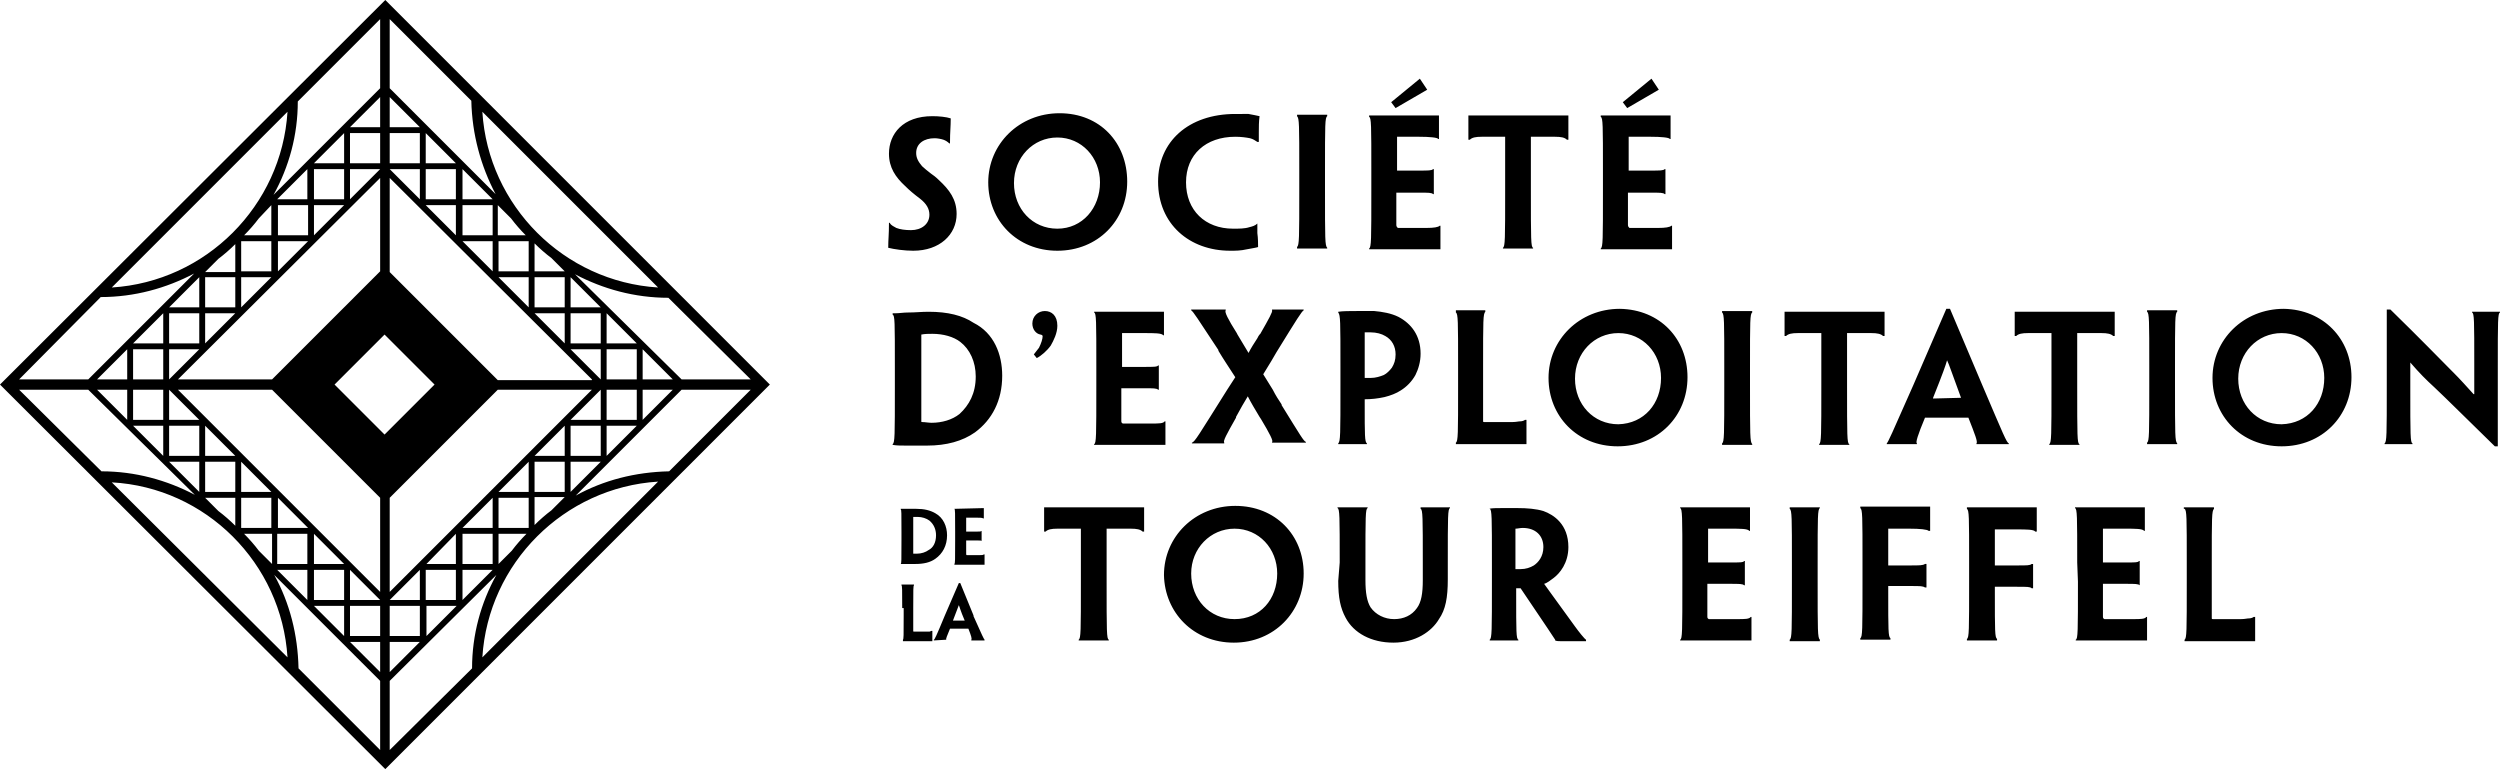 <svg xmlns="http://www.w3.org/2000/svg" xmlns:xlink="http://www.w3.org/1999/xlink" id="Calque_1" x="0px" y="0px" viewBox="0 0 340 105" style="enable-background:new 0 0 340 105;" xml:space="preserve"><style type="text/css">	.st0{fill-rule:evenodd;clip-rule:evenodd;}</style><path class="st0" d="M92.7,53L78.3,67.4v0c3.8-2.1,8.1-3.2,12.7-3.3L102.1,53H92.7z M65.6,89.4c0.8-12.8,11.1-23.1,23.9-23.9 L65.6,89.4z M53,92.6v9.4l11.2-11.1c0-4.6,1.2-8.9,3.3-12.7L53,92.6z M45.5,52.3l6.8,6.8l6.8-6.8l-6.8-6.8L45.5,52.3z M37.3,78.2 c2.1,3.8,3.2,8.1,3.3,12.7L51.7,102v-9.4L37.3,78.2z M15.2,65.6C28,66.3,38.3,76.6,39.1,89.4L15.2,65.6z M12,53H2.6l11.2,11.1 c4.6,0,8.9,1.2,12.7,3.2L12,53z M26.4,37.2c-3.8,2-8.1,3.2-12.7,3.2h0L2.6,51.6H12L26.4,37.2z M39.1,15.2C38.3,28,28,38.3,15.2,39.1 L39.1,15.2z M51.7,12V2.6L40.5,13.8c0,4.6-1.2,8.9-3.3,12.7L51.7,12z M51.7,13.2l-4.1,4.1h0h4.1V13.2z M47.6,27.1l4.1-4.1h-4.1V27.1 z M51.7,18.1h-4.1v4.1h4.1V18.1z M42.7,32l4.1-4.1h-4.1V32z M46.8,18.1l-4.1,4.1h4.1V18.1z M42.7,27.1h4.1V23h-4.1V27.1z M37.8,36.9 l4.1-4.1h-4.1V36.9z M41.8,23l-4.1,4.1h4.1V23z M37.8,32h4.1v-4.1h-4.1V32z M51.7,24.2L24.2,51.6H37l14.7-14.7V24.2z M32.8,62.8v4.1 h4.1L32.8,62.8z M32.8,71.8h4.1v-4.1h-4.1V71.8z M36.9,72.6h-3.7c0.7,0.7,1.4,1.5,2,2.3l1.8,1.8V72.6z M32,67.7h-4.1l1.8,1.8 c0.8,0.6,1.6,1.3,2.3,2V67.7z M27.9,57.9V62H32L27.9,57.9z M27.9,66.9H32v-4.1h-4.1V66.9z M27.1,62.8H23l4.1,4.1V62.8z M23,62h4.1 v-4.1H23V62z M23,53v4.1h4.1L23,53z M17.3,57.1V53h-4.1L17.3,57.1z M13.2,51.6h4.1v-4.1L13.2,51.6z M23,51.6l4.1-4.1H23V51.6z  M27.1,37.7L23,41.8h4.1V37.7z M23,46.7h4.1v-4.1H23V46.7z M27.9,46.7l4.1-4.1h-4.1V46.7z M32,37.7h-4.1v4.1H32V37.7z M32,36.9v-3.7 c-0.7,0.7-1.5,1.4-2.3,2l-1.8,1.8H32z M36.9,32.8h-4.1v4.1h4.1V32.8z M36.9,37.7h-4.1v4.1L36.9,37.7z M36.9,32v-4.1h0l-1.7,1.8 c-0.6,0.8-1.3,1.6-2,2.3H36.9z M22.2,42.6l-4.1,4.1h4.1V42.6z M18.1,51.6h4.1v-4.1h-4.1V51.6z M22.2,62v-4.1h-4.1L22.2,62z M22.2,53 h-4.1v4.1h4.1V53z M37.8,67.7v4.1h4.1L37.8,67.7z M41.8,81.6v-4.1h-4.1L41.8,81.6z M41.8,72.6h-4.1v4.1h4.1V72.6z M42.7,72.6v4.1 h4.1L42.7,72.6z M46.8,86.5v-4.1h-4.1L46.8,86.5z M46.8,77.5h-4.1v4.1h4.1V77.5z M24.2,53l27.5,27.5V67.7L37,53H24.2z M47.6,77.5 v4.1h4.1L47.6,77.5z M47.6,86.5h4.1v-4.1h-4.1V86.5z M47.6,87.3l4.1,4.1v-4.1H47.6z M67.4,26.4c-2-3.8-3.2-8.1-3.3-12.7v0L53,2.6V12 L67.4,26.4z M89.5,39.1C76.7,38.3,66.4,28,65.6,15.2L89.5,39.1z M91.5,53h-4.1v4.1L91.5,53z M71.9,41.8v-4.1h-4.1L71.9,41.8z  M71.9,32.8h-4.1v4.1h4.1V32.8z M67.8,32h3.7c-0.7-0.7-1.4-1.5-2-2.3l-1.8-1.8V32z M72.7,36.9h4.1v0L75,35.1c-0.8-0.6-1.6-1.3-2.3-2 V36.9z M76.8,46.7v-4.1h-4.1L76.8,46.7z M76.8,37.7h-4.1v4.1h4.1V37.7z M77.6,41.8h4.1l-4.1-4.1V41.8z M81.7,42.6h-4.1v4.1h4.1V42.6 z M81.7,51.6v-4.1h-4.1L81.7,51.6z M87.4,47.5v4.1h4.1L87.4,47.5z M82.5,42.6v4.1h4.1L82.5,42.6z M82.5,51.6h4.1v-4.1h-4.1V51.6z  M67,36.9v-4.1h-4.1L67,36.9z M62.9,23v4.1H67L62.9,23z M62.9,32H67v-4.1h-4.1V32z M62,32v-4.1h-4.1L62,32z M57.9,18.1v4.1H62 L57.9,18.1z M57.9,27.1H62V23h-4.1V27.1z M80.5,51.6L53,24.2v12.8l14.7,14.7H80.5z M57.1,27.1V23H53L57.1,27.1z M57.1,18.1H53v4.1 h4.1V18.1z M57.1,17.3L53,13.2v4.1H57.1z M57.1,77.5L53,81.6h4.1V77.5z M53,86.5h4.1v-4.1H53V86.5z M57.1,87.3H53v4.1L57.1,87.3z  M62,72.6L58,76.7H62V72.6z M58,86.5l4.1-4.1H58V86.5z M62,77.5h-4.1v4.1H62V77.5z M67,67.7l-4.1,4.1H67V67.7z M62.9,81.6l4.1-4.1 h-4.1V81.6z M67,72.6h-4.1v4.1H67V72.6z M53,67.7v12.8L80.5,53H67.7L53,67.7z M81.7,53l-4.1,4.1h4.1V53z M77.6,66.9l4.1-4.1h-4.1 V66.9z M81.7,57.9h-4.1V62h4.1V57.9z M76.8,57.9L72.7,62h4.1V57.9z M72.7,66.9h4.1v-4.1h-4.1V66.9z M72.7,67.7v3.7 c0.7-0.7,1.5-1.4,2.3-2l1.8-1.8H72.7z M67.8,71.8h4.1v-4.1h-4.1V71.8z M67.8,66.9h4.1v-4.1L67.8,66.9z M67.8,72.6v4.1l1.8-1.8 c0.6-0.8,1.3-1.6,2-2.3H67.8z M82.5,62l4.1-4.1h-4.1V62z M86.6,53h-4.1v4.1h4.1V53z M92.7,51.6h9.4L90.9,40.5 c-4.6,0-8.9-1.2-12.7-3.2L92.7,51.6z M0,52.3L52.4,0l52.3,52.3l-52.3,52.3L0,52.3z M124.2,34.1c3.6,0,5.9-2.2,5.9-5l0,0v0 c0-2-1-3.3-2.4-4.6c-0.4-0.4-0.8-0.7-1.1-0.9c-0.5-0.4-0.9-0.7-1.2-1c-0.5-0.6-0.8-1.1-0.8-1.8c0-1.3,1.1-2,2.5-2 c0.4,0,0.9,0.1,1.2,0.2c0.3,0.1,0.6,0.3,0.8,0.5h0.1l0-0.1v0v0c0-1.5,0.1-2.1,0.1-3.3c-0.6-0.2-1.6-0.3-2.5-0.3 c-4,0-5.9,2.4-5.9,5.1c0,1.9,0.9,3.2,2.2,4.4c0.6,0.6,1.2,1.1,2,1.7c0.9,0.7,1.3,1.4,1.3,2.2c0,1.3-1.1,2.1-2.5,2.1 c-0.8,0-1.5-0.1-2-0.3c-0.3-0.2-0.7-0.3-0.9-0.7h-0.1c0,1.7-0.1,2.2-0.1,3.4C121.6,33.9,123,34.1,124.2,34.1z M153.3,24.7 c0,5.3-4,9.4-9.5,9.4c-5.5,0-9.4-4.1-9.4-9.3s4.2-9.4,9.7-9.4S153.3,19.4,153.3,24.7L153.3,24.7L153.3,24.7z M149.6,24.8 c0-3.4-2.5-6.1-5.8-6.1c-3.3,0-5.9,2.7-5.9,6.2s2.5,6.2,5.9,6.2S149.6,28.3,149.6,24.8L149.6,24.8z M168,15.5 c-6.4,0-10.5,3.8-10.5,9.2v0c0,5.8,4.3,9.4,9.8,9.4c0.8,0,1.4,0,2.3-0.2c0.5-0.1,1.2-0.2,1.5-0.3c0-0.4,0-1.2-0.1-1.9l0,0v0l0,0l0,0 v0c0-0.5,0-1,0-1.3H171c-0.3,0.3-0.7,0.4-1.1,0.5c-0.6,0.2-1.4,0.2-2.2,0.2c-3.8,0-6.4-2.5-6.4-6.3s2.7-6.2,6.7-6.2 c0.8,0,1.5,0.1,2,0.2c0.4,0.1,0.7,0.3,1,0.5h0.2c0-0.5,0-0.9,0-1.3c0-0.8,0-1.4,0.1-2.2c-0.4-0.1-1-0.2-1.5-0.3 C169.2,15.5,168.7,15.5,168,15.5z M180.2,25.8c0,6.8,0,7.6,0.3,7.9v0.1h-4.1v-0.2c0.3-0.3,0.3-1.1,0.3-7.8v-2.6c0-6.3,0-7.1-0.3-7.4 v-0.2h4.1v0.2c-0.3,0.2-0.3,1.1-0.3,7.4L180.2,25.8L180.2,25.8z M186.2,15.9c0.3,0.1,0.3,1.1,0.3,7.4h0v2.6v0c0,6.8,0,7.7-0.3,7.9 v0.1h9.7c0-1.1,0-1.8,0-3.2h-0.1c-0.2,0.2-0.8,0.3-1.8,0.3c-1.1,0-2.7,0-3.9,0c-0.1-0.1-0.2-0.2-0.2-0.4v-4.4h3c1.4,0,1.8,0,2,0.2 h0.1V23h-0.1c-0.2,0.2-0.6,0.2-2,0.2h-2.9v-4.6h3c1.4,0,2.5,0.1,2.6,0.3h0.1c0-0.7,0-1.3,0-1.8v0v0v0v0v0v0v0v0c0-0.5,0-0.9,0-1.4 h-9.5V15.9z M193.1,10.7l-3.9,3.2h0l0.6,0.8l4.3-2.5L193.1,10.7z M204.8,18.6h-3.3c-0.8,0-1.3,0.1-1.6,0.4h-0.2v-3.3h13.6V19h-0.2 c-0.3-0.3-0.8-0.4-1.6-0.4h-3.3v7.2c0,6.8,0,7.8,0.3,7.9v0.1h-4.1v-0.1c0.3-0.2,0.3-1.1,0.3-7.9V18.6z M217.7,15.9 C218,16,218,17,218,23.3h0v2.6c0,6.8,0,7.7-0.3,7.9v0.1h9.7c0-1.1,0-1.8,0-3.2h-0.1c-0.2,0.2-0.8,0.3-1.8,0.3c-1.1,0-2.7,0-3.9,0 c-0.1-0.1-0.2-0.2-0.2-0.4v-4.4h3c1.4,0,1.8,0,2,0.2h0.1V23h-0.1c-0.2,0.2-0.6,0.2-2,0.2h-2.9v-4.6h3c1.4,0,2.5,0.1,2.6,0.3h0.1 c0-0.7,0-1.3,0-1.8v0v0v0v0v0v0v0v0c0-0.5,0-0.9,0-1.4h-9.5V15.9z M224.6,10.7l-3.9,3.2h0l0.6,0.8l4.3-2.5L224.6,10.7z M136.3,51.1 c0,3.4-1.4,6-3.7,7.7c-1.7,1.2-3.9,1.8-6.5,1.8c-1,0-2,0-2.8,0l-0.2,0l0,0c-0.6,0-1.2,0-1.7-0.1v-0.1c0.3-0.2,0.3-1.1,0.3-7.8v0 v-2.6v0c0-6.3,0-7.1-0.3-7.2v-0.2c0.2,0,0.3,0,0.5,0c0.4,0,1-0.1,1.6-0.1c1,0,1.8-0.1,2.8-0.1c2.6,0,4.6,0.5,6.1,1.5 C135.2,45.3,136.3,48.2,136.3,51.1L136.3,51.1L136.3,51.1z M132.7,51.2c0-2-0.8-3.7-2.1-4.7c-0.9-0.7-2.3-1.1-3.8-1.1 c-0.5,0-1,0-1.5,0.1v11.8c0,0.1,0,0.1,0.1,0.1c0.4,0,0.9,0.1,1.3,0.1c1.4,0,2.8-0.4,3.8-1.2C131.8,55.1,132.7,53.5,132.7,51.2 L132.7,51.2z M143.8,44.3c0-1.4-0.8-2-1.7-2h0c-0.9,0-1.7,0.7-1.7,1.7c0,0.8,0.5,1.4,1.1,1.5c0.1,0,0.3,0.1,0.3,0.2 c0,0.4-0.2,1-0.5,1.6c-0.2,0.3-0.5,0.6-0.7,0.9l0.4,0.5c0.6-0.3,1.4-1,1.9-1.7C143.3,46.3,143.8,45.3,143.8,44.3z M149.1,49.9 c0-6.3,0-7.3-0.3-7.4v-0.1h9.5c0,0.5,0,0.9,0,1.4v0v0v0v0v0v0v0c0,0.5,0,1.1,0,1.8h-0.1c-0.2-0.3-1.2-0.3-2.6-0.3h-3v4.6h2.9 c1.4,0,1.9,0,2-0.2h0.1v3.3h-0.1c-0.2-0.2-0.6-0.2-2-0.2h-3v4.4c0,0.2,0,0.3,0.2,0.4c1.2,0,2.8,0,3.9,0c1,0,1.6,0,1.8-0.3h0.1 c0,1.4,0,2.2,0,3.2h-9.7v-0.1c0.3-0.1,0.3-1.1,0.3-7.9v0L149.1,49.9L149.1,49.9z M166.7,49.3l1.3,2v0l-1.1,1.7 c-3.9,6.2-4.4,7.1-4.8,7.2v0.1h4.4v-0.1c-0.2-0.2,0.3-1.1,1.6-3.4l0-0.1c0.6-1.1,1.1-2,1.6-2.8h0c0.4,0.8,1,1.8,1.6,2.8l0.2,0.3 c1.2,2,1.7,3,1.5,3.1v0.1h4.6v-0.1c-0.3-0.1-0.7-0.8-3.3-5l0,0l0-0.1c-0.4-0.6-0.8-1.2-1.2-2l-1.3-2.1l1.1-1.8l0.7-1.2 c2.9-4.7,3.4-5.5,3.7-5.7v-0.1h-4.3v0.1c0.1,0.2-0.4,1.1-1.6,3.2l-0.1,0.1c-0.1,0.1-0.2,0.3-0.3,0.5c-0.4,0.6-0.9,1.4-1.2,2h0 c-0.5-0.8-1-1.7-1.5-2.5l-0.1-0.2c-1.2-1.9-1.7-2.9-1.5-3.1v-0.1h-4.7v0.1c0.3,0.2,0.8,1,3.7,5.4l0,0.1 C166.1,48.4,166.4,48.8,166.7,49.3z M182.3,49.9c0-6.3,0-7-0.3-7.4v-0.1c0.6-0.1,1.6-0.1,2.5-0.1c0.8,0,1.6,0,2.4,0 c1.1,0.1,2.3,0.3,3.3,0.8c1.7,0.9,3,2.5,3,5c0,1.1-0.3,2.1-0.7,2.9c-0.5,0.9-1.2,1.6-2,2.1c-0.6,0.4-1.4,0.7-2.2,0.9 c-0.9,0.2-1.8,0.3-2.7,0.3v0.7c0,4.2,0,5.1,0.3,5.3v0.1H182v-0.1c0.3-0.3,0.3-1.1,0.3-7.9V49.9z M189.8,48.2c0-1.1-0.5-2-1.4-2.5 c-0.5-0.3-1.2-0.5-2-0.5c-0.2,0-0.5,0-0.8,0v6.2c0.2,0,0.6,0,0.8,0c0.7,0,1.3-0.2,1.8-0.4c0.4-0.2,0.8-0.6,1.1-1 C189.6,49.5,189.8,49,189.8,48.2L189.8,48.2L189.8,48.2z M198,42.5c0.3,0.2,0.3,1.1,0.3,7.4v2.5c0,6.7,0,7.6-0.3,7.8v0.2h9.6 c0-0.7,0-1.1,0-1.7c0-0.5,0-0.9,0-1.6h-0.2c-0.1,0.1-0.4,0.2-0.6,0.2c-0.3,0-0.6,0.1-1.1,0.1h-3.8c-0.2,0-0.2,0-0.2-0.2v-7.4 c0-6.3,0-7.1,0.3-7.4v-0.2H198V42.5z M229.5,51.3c0,5.3-4,9.4-9.5,9.4c-5.5,0-9.4-4.1-9.4-9.3c0-5.2,4.2-9.4,9.7-9.4 C225.8,42.1,229.5,46.1,229.5,51.3L229.5,51.3L229.5,51.3z M225.9,51.4c0-3.4-2.5-6.1-5.8-6.1c-3.3,0-5.9,2.7-5.9,6.2 c0,3.5,2.5,6.2,5.9,6.2C223.6,57.6,225.9,54.9,225.9,51.4L225.9,51.4z M238,52.5L238,52.5L238,52.5l0-2.6c0-6.3,0-7.2,0.3-7.4v-0.2 h-4.1v0.2c0.3,0.2,0.3,1.1,0.3,7.4v0v2.6c0,6.7,0,7.6-0.3,7.8v0.2h4.1v-0.1C238,60.1,238,59.2,238,52.5z M247.8,45.3h-3.3 c-0.8,0-1.3,0.1-1.6,0.4h-0.2v-3.3h13.6v3.3h-0.2c-0.3-0.3-0.8-0.4-1.6-0.4h-3.3v7.2c0,6.8,0,7.8,0.3,7.9v0.1h-4.1v-0.1 c0.3-0.2,0.3-1.1,0.3-7.9v0V45.3z M260.7,60.3c-0.2-0.1,0.1-1.1,1.1-3.5v0h5.9c0.9,2.3,1.3,3.3,1.1,3.5v0.1h4.4v-0.1 c-0.3-0.1-0.7-1.1-3.6-7.9l-4.4-10.4h-0.5l-4.5,10.4c-3,6.8-3.4,7.7-3.6,7.9v0.1h4.1V60.3z M266.7,54.1L266.7,54.1L266.7,54.1 l-3.8,0.1l0-0.1c1.4-3.5,1.7-4.4,1.9-5.1h0C265.1,49.6,265.4,50.6,266.7,54.1z M279.1,45.3h-3.3c-0.8,0-1.3,0.1-1.6,0.4h-0.2v-3.3 h13.6v3.3h-0.2c-0.3-0.3-0.8-0.4-1.6-0.4h-3.3v7.2c0,6.8,0,7.8,0.3,7.9v0.1h-4.1v-0.1c0.3-0.2,0.3-1.1,0.3-7.9V45.3z M296.1,60.3 c-0.3-0.3-0.3-1.1-0.3-7.9l0,0v-2.6c0-6.3,0-7.2,0.3-7.4v-0.2H292v0.2c0.3,0.2,0.3,1.1,0.3,7.4v2.6c0,6.7,0,7.6-0.3,7.8v0.2h4.1 V60.3z M319.8,51.3c0,5.3-4,9.4-9.5,9.4c-5.5,0-9.4-4.1-9.4-9.3c0-5.2,4.2-9.4,9.7-9.4C316,42.1,319.8,46.1,319.8,51.3L319.8,51.3 L319.8,51.3z M316.1,51.4c0-3.4-2.5-6.1-5.8-6.1c-3.3,0-5.9,2.7-5.9,6.2c0,3.5,2.5,6.2,5.9,6.2C313.8,57.6,316.1,54.9,316.1,51.4 L316.1,51.4z M339.3,60.7h0.4v0V49.9v0c0-6.3,0-7.3,0.3-7.4v-0.1h-3.8v0.1c0.3,0.1,0.3,1.1,0.3,7.1v0c0,2.2,0,2.9,0,4h-0.1 c-1-1.1-1.8-2-2.7-2.9l-0.1-0.1l-0.1-0.1l-0.2-0.2c-1.6-1.6-4-4.1-8.2-8.2h-0.5v10.3c0,6.8,0,7.7-0.3,7.9v0.1h3.8v-0.1 c-0.3-0.1-0.3-1.1-0.3-7.5c0-1.9,0-2.6,0-3.5h0c1.3,1.5,2.1,2.3,3.3,3.4C332.8,54.3,335.2,56.7,339.3,60.7z M147.1,71.9h-3.3 c-0.8,0-1.3,0.1-1.6,0.4H142V69h13.6v3.3h-0.2c-0.3-0.3-0.8-0.4-1.6-0.4h-3.3v7.2c0,6.8,0,7.8,0.3,7.9v0.1h-4.1V87 c0.3-0.2,0.3-1.1,0.3-7.9V71.9z M167.8,87.4c5.5,0,9.5-4.2,9.5-9.4h0v0c0-5.2-3.8-9.2-9.3-9.2c-5.5,0-9.7,4.2-9.7,9.4 C158.4,83.3,162.3,87.4,167.8,87.4z M167.9,71.9c3.3,0,5.8,2.7,5.8,6.1v0c0,3.5-2.3,6.2-5.8,6.2c-3.4,0-5.9-2.7-5.9-6.2 C162,74.6,164.6,71.9,167.9,71.9z M182.2,76.5c0-6.3,0-7.3-0.3-7.4V69h4.1v0.1c-0.3,0.1-0.3,1.1-0.3,7.4v2.4c0,1.7,0.2,2.9,0.7,3.7 c0.7,1,1.9,1.6,3.2,1.6c1.3,0,2.4-0.5,3.1-1.5c0.6-0.8,0.8-2,0.8-3.8v-2.3c0-6.3,0-7.3-0.3-7.4V69h4v0.1c-0.3,0.1-0.3,1.1-0.3,7.4v0 v2.3c0,2.5-0.3,4.1-1.2,5.4c-1,1.7-3.2,3.2-6.2,3.2c-3,0-5.4-1.3-6.5-3.4c-0.7-1.3-1-2.7-1-5L182.2,76.5L182.2,76.5z M202.6,69.2 c0.3,0.1,0.3,1.1,0.3,7.4v2.5c0,6.8,0,7.7-0.3,7.9v0.1h3.9V87c-0.3-0.1-0.3-1.1-0.3-6.1v-0.9h0.6c1.8,2.7,3.4,5,4.7,7l0,0.1 c0.2,0.1,0.5,0.1,0.7,0.1h3.5V87c-0.2-0.1-1-1.1-1.5-1.8c-3.5-4.8-3.9-5.4-4.2-5.8v0c0.4-0.1,0.9-0.5,1.3-0.8c0.8-0.6,2-2,2-4.2 c0-3.1-2-4.4-3.4-4.9c-1-0.3-2.2-0.4-3.5-0.4c-0.6,0-1.6,0-2.2,0c-0.7,0-1.3,0-1.7,0.1V69.2z M207.1,71.8c1.7,0,2.8,1,2.8,2.6v0v0 c0,1.3-0.7,2.1-1.3,2.5c-0.5,0.3-1.1,0.5-1.8,0.5c-0.2,0-0.5,0-0.7,0v-5.5C206.4,71.9,206.7,71.8,207.1,71.8z M228.8,76.5 c0-6.3,0-7.3-0.3-7.4V69h9.5c0,0.5,0,0.9,0,1.4v0v0v0v0v0v0v0c0,0.5,0,1.1,0,1.8h-0.1c-0.2-0.3-1.2-0.3-2.6-0.3h-3v4.6h2.9 c1.4,0,1.9,0,2-0.2h0.1v3.3h-0.1c-0.2-0.2-0.6-0.2-2-0.2h-3v4.4c0,0.2,0,0.3,0.2,0.4c1.2,0,2.8,0,3.9,0c1,0,1.6,0,1.8-0.3h0.1 c0,1.4,0,2.2,0,3.2h-9.7V87c0.3-0.1,0.3-1.1,0.3-7.9L228.8,76.5L228.8,76.5z M247.5,87c-0.3-0.3-0.3-1.1-0.3-7.9l0,0v-2.6 c0-6.3,0-7.2,0.3-7.4V69h-4.1v0.2c0.3,0.2,0.3,1.1,0.3,7.4v2.6c0,6.7,0,7.6-0.3,7.8v0.2h4.1V87z M259.7,76.9h-2.9v-5h2.9 c1.4,0,2.4,0.1,2.6,0.3h0.2c0-0.7,0-1.2,0-1.8v0v0v0v0v0v0c0-0.5,0-0.9,0-1.5h-9.5v0.2c0.3,0.2,0.3,1,0.3,7.3v0v2.6 c0,6.8,0,7.6-0.3,7.8v0.2h4.1v-0.2c-0.3-0.2-0.3-1.1-0.3-6.2v0v-0.9h3c1.4,0,1.7,0,2,0.2h0.2v-3.2h-0.2 C261.5,76.9,261.1,76.9,259.7,76.9z M271.4,76.9h2.9c1.4,0,1.8,0,2-0.2h0.2V80h-0.2c-0.2-0.2-0.6-0.2-2-0.2h-3v0.9 c0,5.1,0,6,0.3,6.2v0.2h-4.1v-0.2c0.3-0.2,0.3-1.1,0.3-7.8v-2.6c0-6.3,0-7.1-0.3-7.3V69h9.5c0,0.5,0,1,0,1.5v0v0v0v0 c0,0.5,0,1,0,1.8h-0.2c-0.2-0.3-1.2-0.3-2.6-0.3h-2.9V76.9z M282.5,76.5c0-6.3,0-7.3-0.3-7.4V69h9.5c0,0.5,0,0.9,0,1.4v0 c0,0.5,0,1.1,0,1.8h-0.1c-0.2-0.3-1.2-0.3-2.6-0.3h-3v4.6h2.9c1.4,0,1.9,0,2-0.2h0.1v3.3H291c-0.2-0.2-0.6-0.2-2-0.2h-3v4.4 c0,0.2,0,0.3,0.2,0.4c1.2,0,2.8,0,3.9,0c1,0,1.6,0,1.8-0.3h0.1c0,1.4,0,2.2,0,3.2h-9.7V87c0.3-0.1,0.3-1.1,0.3-7.9L282.5,76.5 L282.5,76.5L282.5,76.5z M297.1,69.2c0.3,0.2,0.3,1.1,0.3,7.4l0,0v2.6c0,6.7,0,7.6-0.3,7.8v0.2h9.6c0-0.7,0-1.1,0-1.7 c0-0.5,0-0.9,0-1.6h-0.2c-0.1,0.1-0.4,0.2-0.6,0.2c-0.3,0-0.6,0.1-1.1,0.1h-3.8c-0.2,0-0.2,0-0.2-0.2v-7.4c0-6.3,0-7.1,0.3-7.4V69 h-4.1V69.2z M128.8,72.8c0,1.4-0.6,2.5-1.6,3.2c-0.7,0.5-1.6,0.7-2.7,0.7c-0.4,0-0.8,0-1.2,0l-0.1,0l0,0c-0.2,0-0.5,0-0.7,0v0 c0.1-0.1,0.1-0.4,0.1-3.3v-1.1c0-2.6,0-3-0.1-3v-0.1c0.1,0,0.1,0,0.2,0l0,0l0,0l0,0c0.2,0,0.4,0,0.7,0c0.4,0,0.8,0,1.2,0 c1.1,0,1.9,0.2,2.6,0.6C128.3,70.4,128.8,71.6,128.8,72.8L128.8,72.8L128.8,72.8z M127.3,72.8c0-0.8-0.3-1.5-0.9-2 c-0.4-0.3-1-0.5-1.6-0.5c-0.2,0-0.4,0-0.6,0v4.9c0,0,0,0.1,0,0.1c0.2,0,0.4,0,0.5,0c0.6,0,1.2-0.2,1.6-0.5 C126.9,74.5,127.3,73.8,127.3,72.8L127.3,72.8z M129.8,69.2c0.1,0.1,0.1,0.5,0.1,3.1l0,0v1.1c0,2.8,0,3.2-0.1,3.3v0.1h4.1 c0-0.4,0-0.8,0-1.4h-0.1c-0.1,0.1-0.3,0.1-0.7,0.1c-0.4,0-1.1,0-1.6,0c-0.1,0-0.1-0.1-0.1-0.2v-1.8h1.3c0.6,0,0.8,0,0.8,0.1h0v-1.4 h0c-0.1,0.1-0.3,0.1-0.9,0.1h-1.2v-1.9h1.2c0.6,0,1,0,1.1,0.1h0.1c0-0.3,0-0.5,0-0.8v0c0-0.2,0-0.4,0-0.6L129.8,69.2L129.8,69.2z  M122.7,82.7c0-2.6,0-3-0.1-3.1v-0.1h1.7v0.1c-0.1,0.1-0.1,0.5-0.1,3.1v0v3.1c0,0.1,0,0.1,0.1,0.1h1.6c0.2,0,0.3,0,0.5,0 c0.1,0,0.2-0.1,0.3-0.1h0.1c0,0.3,0,0.5,0,0.7c0,0.2,0,0.4,0,0.7h-4V87c0.1-0.1,0.1-0.5,0.1-3.3V82.7z M128.7,87 c-0.1-0.1,0.1-0.5,0.5-1.5h2.5c0.4,1,0.5,1.4,0.4,1.5v0.1h1.8V87c-0.1-0.1-0.3-0.5-1.5-3.2l0-0.1l-1.8-4.4h-0.2l-1.9,4.4 c-1.2,2.9-1.4,3.3-1.5,3.3v0.1L128.7,87L128.7,87z M131.2,84.4L131.2,84.4l-1.6,0l0,0c0.6-1.5,0.7-1.9,0.8-2.1h0 C130.5,82.5,130.6,83,131.2,84.4z"></path></svg>